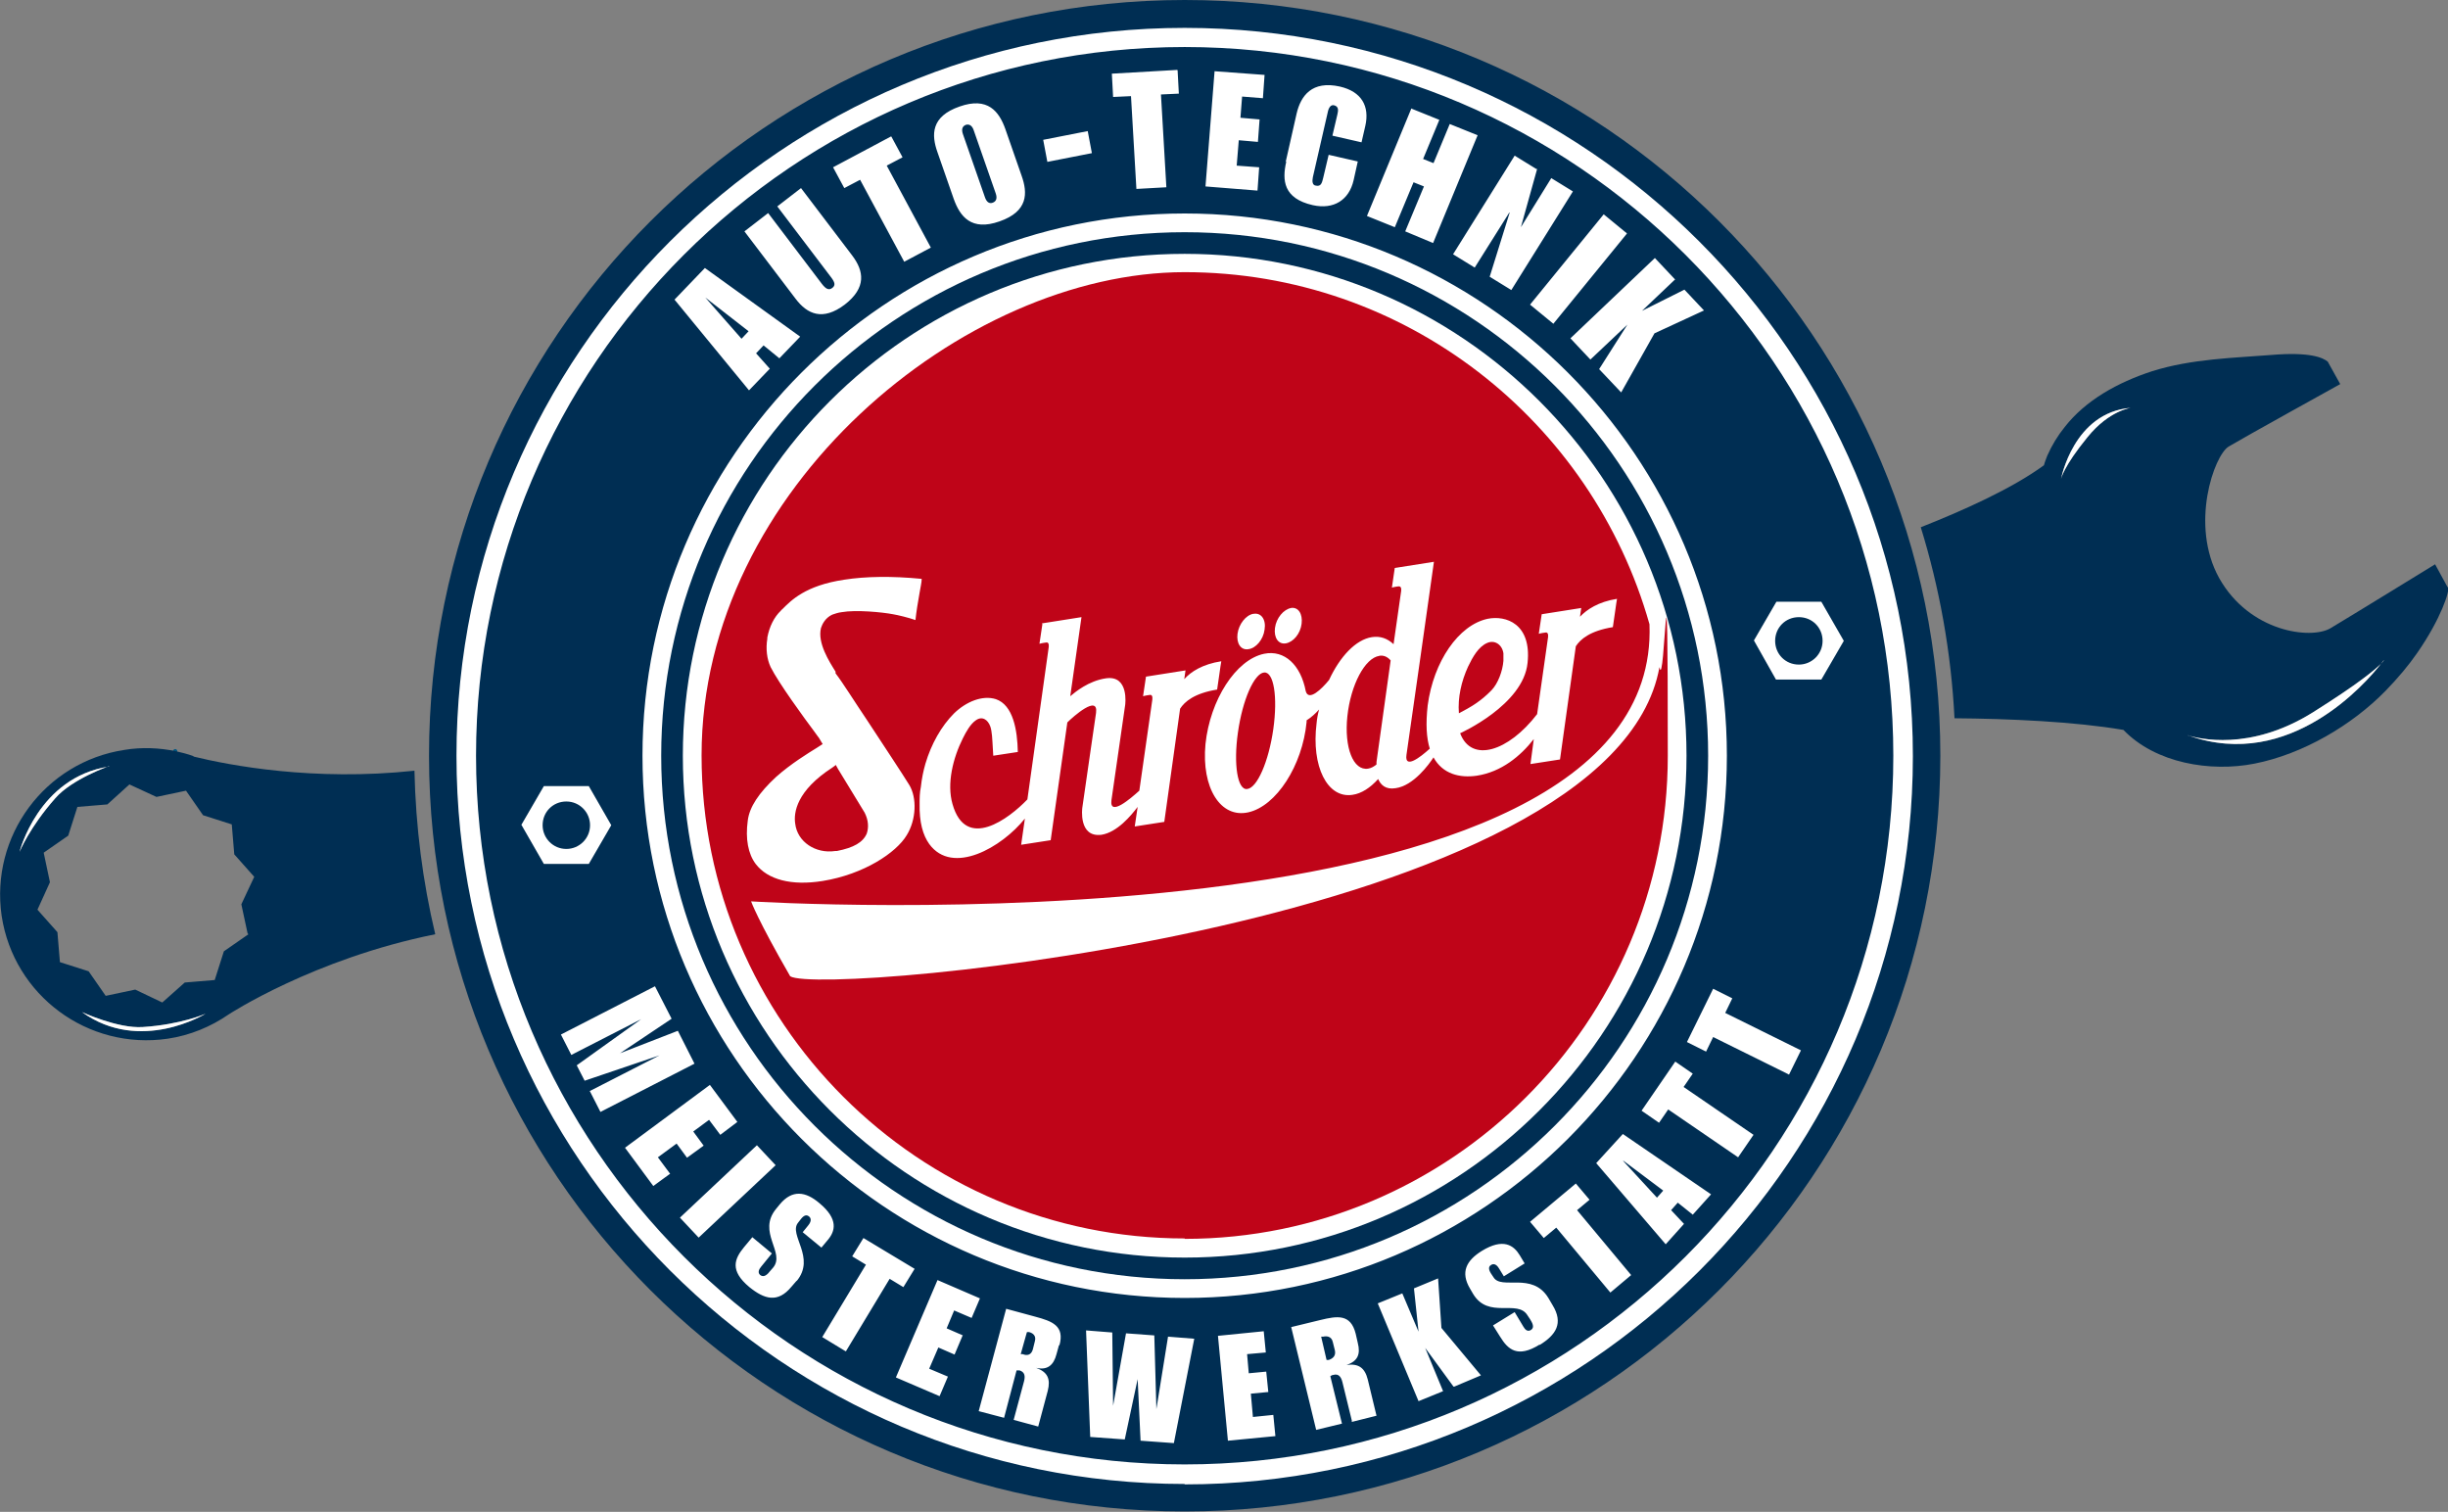 <?xml version="1.0" encoding="UTF-8"?>
<svg xmlns="http://www.w3.org/2000/svg" version="1.1" viewBox="0 0 588.3 363.3">
  <rect x="0" y="0" width="588.3" height="363.3" fill="#808080" stroke="none"/>
  <defs>
    <style>
      .cls-1, .cls-2 {
        fill: none;
      }

      .cls-3 {
        fill: #002e53;
      }

      .cls-4 {
        fill: #fff;
      }

      .cls-5 {
        fill: #bf0418;
      }

      .cls-2 {
        stroke: #005782;
        stroke-linecap: round;
        stroke-linejoin: round;
      }
    </style>
  </defs>
  <!-- Generator: Adobe Illustrator 28.6.0, SVG Export Plug-In . SVG Version: 1.2.0 Build 709)  -->
  <g>
    <g id="Ebene_1">
      <g>
        <g>
          <path class="cls-4" d="M463.2,179.9c0,98.9-80.2,179.1-179.1,179.1s-179.1-80.2-179.1-179.1S185.2.8,284.1.8s179.1,80.2,179.1,179.1Z"/>
          <g>
            <polygon class="cls-1" points="56.4 205.6 55.7 198.4 48.9 196.1 44.7 190.2 37.7 191.7 31.1 188.7 25.8 193.5 18.6 194.2 16.4 201 10.4 205.2 12 212.2 8.9 218.8 13.7 224.2 14.4 231.3 21.3 233.5 25.4 239.5 32.5 238 39 241 44.3 236.2 51.6 235.5 53.7 228.7 59.7 224.5 58.1 217.5 61.2 210.9 56.4 205.6"/>
            <line class="cls-2" x1="42.1" y1="180.5" x2="42.1" y2="180.5"/>
            <path class="cls-3" d="M46.5,181.7c-1.4-.5-2.9-.9-4.3-1.2-4-.8-8.1-1-12.3-.3-19.1,2.9-32.3,20.7-29.5,39.9,2.9,19.1,20.7,32.3,39.9,29.5,5.4-.8,10.4-2.9,14.6-5.8,0,0,20.4-13.4,49.7-19.3-3-12.6-4.7-25.8-5-39.3-24.3,2.6-44.5-1.3-53.1-3.4ZM26.2,184.1s-8.9,3.1-12.9,7.7c-6.2,7-8.6,12.9-8.6,12.9,0,0,4.5-17.9,21.5-20.5ZM19.7,243.2s8.6,4,14.6,3.6c9.3-.6,15.1-3.2,15.1-3.2,0,0-15.7,9.7-29.7-.4ZM59.7,224.5l-5.9,4.1-2.2,6.9-7.2.6-5.4,4.8-6.5-3.1-7.1,1.5-4.1-5.9-6.9-2.2-.6-7.2-4.8-5.4,3-6.6-1.5-7.1,5.9-4.1,2.2-6.9,7.2-.6,5.3-4.8,6.5,3,7.1-1.5,4.1,5.9,6.9,2.2.6,7.2,4.8,5.4-3.1,6.6,1.5,7Z"/>
            <path class="cls-3" d="M588.2,141.1l-3-5.5s-20.5,12.6-25.2,15.4c-4.7,2.7-19.4.9-26.7-12.1-7.1-12.8-1.2-29.5,2.3-31.6,3.5-2.1,26.8-15,26.8-15l-3-5.4c-1.1-.9-4.1-2.4-13.6-1.6-8.7.7-19.1.9-28.6,3.9-8.3,2.7-16,7-21,13.4-1.7,2.1-3.1,4.4-4.2,6.9-.3.8-.6,1.5-.8,2.3-7.8,5.7-19.5,10.9-29.6,14.9,4.5,14.6,7.3,30,8.1,45.9,13.1.1,28.9.8,40.6,2.8,7.7,8,20.9,10.2,31.5,8.1,11.7-2.3,23.5-9.3,31.5-17.5,3.1-3.2,5.6-6.2,7.6-9.1,5.7-8.2,7.9-15,7.4-15.8ZM501.7,105c-5.9,7.2-6.4,10.1-6.4,10.1,0,0,3-16,16.8-17.1,0,0-5.2.6-10.4,7ZM526.1,176.8c-.2,0-.3-.1-.3-.1.1,0,.2,0,.3.1,2.1.6,14.5,3.9,29.7-5.6,11.3-7.1,15.1-10.4,16.4-11.7.4-.5.7-.9.7-.9,0,0,0,.2-.7.9-3.6,4.6-21.9,25.8-46.1,17.3Z"/>
            <path class="cls-3" d="M284.7,307.4c69.4,0,125.8-56.4,125.8-125.8s-56.4-125.8-125.8-125.8-125.8,56.4-125.8,125.8,56.4,125.8,125.8,125.8ZM164.1,181.6c0-66.5,54.1-120.6,120.6-120.6s120.6,54.1,120.6,120.6-54.1,120.6-120.6,120.6-120.6-54.1-120.6-120.6Z"/>
            <polygon class="cls-3" points="169.5 71.5 178.2 81.4 179.9 79.6 169.5 71.5 169.5 71.5"/>
            <path class="cls-3" d="M236.7,47.4c.3.9.9,1.7,1.9,1.3,1-.4,1-1.3.7-2.2l-5.3-15.2c-.3-.9-.9-1.6-1.9-1.3-1,.4-1,1.3-.7,2.2l5.3,15.2Z"/>
            <polygon class="cls-3" points="399.7 286.1 390.1 278.9 390.1 279 398.2 287.8 399.7 286.1"/>
            <path class="cls-3" d="M284.7,0C184.4,0,103.1,81.3,103.1,181.6s81.3,181.6,181.6,181.6,181.6-81.3,181.6-181.6S385.1,0,284.7,0ZM284.7,356.6c-96.5,0-175-78.5-175-175S188.3,6.7,284.7,6.7s175,78.5,175,175-78.5,175-175,175Z"/>
            <path class="cls-3" d="M247.3,320.1h-.5c0-.1-1.5,5.3-1.5,5.3h.5c.9.4,2,.3,2.4-1.1l.5-2c.4-1.4-.6-2-1.4-2.2Z"/>
            <path class="cls-3" d="M320.3,322.5c-.3-1.4-1.5-1.5-2.3-1.3h-.5c0,.1,1.3,5.6,1.3,5.6h.5c.9-.3,1.8-.9,1.5-2.3l-.5-2Z"/>
            <path class="cls-3" d="M284.7,11.3c-93.9,0-170.3,76.4-170.3,170.3s76.4,170.3,170.3,170.3,170.3-76.4,170.3-170.3S378.6,11.3,284.7,11.3ZM437.6,163.3h-10.8s-5.3-9.4-5.3-9.4l5.4-9.3h10.8s5.4,9.4,5.4,9.4l-5.4,9.3ZM402.6,67.1l-8,7.6h0c0,0,10.2-5.1,10.2-5.1l4.7,5-11.9,5.5-8,14.2-5.3-5.6,6.8-10.7h0c0,0-8.9,8.4-8.9,8.4l-4.8-5.1,20.3-19.3,4.8,5.1ZM391,56.1l-17.7,21.7-5.6-4.6,17.7-21.7,5.6,4.6ZM369.4,40.6l-3.9,14h0s7.3-11.8,7.3-11.8l5.2,3.2-14.8,23.7-5.2-3.2,4.8-15.4h-.1c0,0-8.3,13.2-8.3,13.2l-5.2-3.2,14.8-23.7,5.2,3.2ZM339.2,26.1l6.7,2.7-3.9,9.4,2.5,1,3.9-9.4,6.7,2.7-10.7,25.9-6.7-2.8,4.5-10.8-2.5-1-4.5,10.8-6.7-2.7,10.7-25.9ZM309,38.8l2.6-11.5c1-4.3,3.7-8,10.4-6.5,5.2,1.2,7.2,4.7,6.1,9.5l-.9,3.9-7-1.6,1.2-5.1c.2-.9.4-1.9-.8-2.2-.8-.2-1.3.6-1.5,1.6l-3.6,15.7c-.2,1-.1,1.9.7,2,1.3.3,1.5-.7,1.8-1.9l1.3-5.5,7,1.6-1,4.5c-1.1,4.8-4.8,7.1-9.8,6-7.1-1.6-7.4-6-6.4-10.4ZM291.7,17.1l12.2.9-.4,5.6-5-.4-.4,5.1,4.6.4-.4,5.4-4.6-.4-.5,6.1,5.4.4-.4,5.6-12.5-1,2.2-27.9ZM283,16.9l.3,5.6-4.3.2,1.3,22.3-7.2.4-1.3-22.3-4.3.2-.3-5.6,15.7-.9ZM261.4,31.5l1,5.3-10.7,2.1-1-5.3,10.7-2.1ZM230.6,25.6c6.8-2.4,9.5,1.2,11,5.4l3.9,11.2c1.5,4.2,1.6,8.6-5.3,11-6.8,2.4-9.5-1.2-11-5.4l-3.9-11.2c-1.5-4.2-1.6-8.6,5.3-11ZM214.2,32.8l2.7,5-3.8,2,10.6,19.7-6.4,3.4-10.6-19.7-3.8,2-2.7-5,13.9-7.4ZM184.6,51.2l12.9,17c1,1.3,1.7,1.6,2.5,1,.8-.6.7-1.3-.3-2.6l-12.9-17,5.7-4.4,12.3,16.2c2.8,3.7,3.5,7.7-1.8,11.8-5.3,4-9,2.3-11.8-1.4l-12.3-16.2,5.7-4.4ZM169.4,64.4l22.9,16.5-5,5.2-3.8-3.1-1.8,1.9,3.3,3.7-5,5.2-17.9-21.8,7.2-7.5ZM146.9,198.3l-5.4,9.3h-10.8s-5.4-9.4-5.4-9.4l5.4-9.3h10.8s5.4,9.4,5.4,9.4ZM154.4,181.6c0-71.8,58.5-130.3,130.3-130.3s130.3,58.5,130.3,130.3-58.5,130.3-130.3,130.3-130.3-58.5-130.3-130.3ZM141.7,262.2l16.8-8.6h0c0,0-18,6.1-18,6.1l-1.9-3.7,15.5-11.1h0c0,0-16.8,8.6-16.8,8.6l-2.5-4.9,22.6-11.6,4,7.8-12.4,8.3h0c0,0,13.9-5.4,13.9-5.4l4,7.9-22.6,11.6-2.5-4.9ZM161.1,282l-4.1,3-6.8-9.2,20.4-15.1,6.6,8.9-4.1,3.1-2.7-3.6-3.8,2.8,2.5,3.4-4,2.9-2.5-3.4-4.5,3.3,2.9,3.9ZM163.4,292.6l18.5-17.4,4.5,4.8-18.5,17.4-4.5-4.8ZM191.5,307.7l-1.3,1.5c-3.3,4-6.5,3-10.1.1-4.8-4-3.6-6.8-1.3-9.6l2-2.4,4.7,3.9-2.6,3.2c-.5.6-.9,1.4-.2,2,.9.7,1.8-.2,2.4-1l.7-.8c3-3.6-3.9-8.5.7-14.1l.9-1.1c3-3.6,6.2-3.1,9.5-.3,4.7,3.9,3.8,6.8,2,8.9l-1.5,1.8-4.5-3.7,1.3-1.6c1-1.2.6-1.9.2-2.2-.5-.4-1.1-.4-1.9.6l-.7.9c-2.4,2.9,4.4,8.4-.4,14.1ZM203.2,324.7l-5.6-3.4,10.5-17.4-3.3-2,2.7-4.4,12.3,7.4-2.7,4.4-3.3-2-10.5,17.4ZM231.3,321l-1.9,4.5-3.9-1.7-2.2,5.1,4.5,1.9-2,4.7-10.5-4.5,10-23.4,10.2,4.4-2,4.7-4.2-1.8-1.8,4.3,3.9,1.7ZM254.5,323.2l-.6,2.2c-.7,2.7-2.2,3.9-4.9,3.3h0c2.8,1,3.5,2.7,2.8,5.5l-2.3,8.6-5.9-1.6,2.5-9.3c.3-1.2.2-2.2-1.1-2.6-.3,0-.5,0-.7,0l-3,11.4-6.1-1.6,6.6-24.6,7,1.9c4.1,1.1,7.1,2.2,5.8,6.9ZM282.4,346.8l-8.3-.6-.7-14.8h0s-3.1,14.5-3.1,14.5l-8.3-.6-1-25.6,6.3.5.2,17.6h0l3.1-17.4,6.8.5.5,17.7h0s2.8-17.4,2.8-17.4l6.3.5-4.9,25.1ZM295.1,346.3l-2.4-25.3,11-1.1.5,5.1-4.5.4.4,4.6,4.2-.4.5,4.9-4.2.4.5,5.6,4.9-.5.5,5.1-11.4,1.1ZM324.9,341.5l-2.3-9.4c-.3-1.2-.9-2.1-2.2-1.7-.3,0-.5.2-.7.3l2.8,11.4-6.2,1.5-6-24.7,7-1.7c4.1-1,7.3-1.5,8.5,3.3l.5,2.2c.7,2.7,0,4.4-2.7,5.3h0c2.9-.4,4.4.7,5.1,3.5l2.1,8.7-6,1.5ZM349.3,333.2l-6.8-9.3h0s4.3,10.4,4.3,10.4l-5.9,2.4-9.8-23.5,5.9-2.4,3.9,9.2h0s-1.1-10.4-1.1-10.4l5.8-2.4.8,11.9,9.5,11.4-6.4,2.7ZM370,323.1c-5.3,3.3-7.6,1.2-9.5-1.9l-1.7-2.7,5.2-3.2,2.1,3.5c.4.7,1,1.3,1.8.8,1-.6.3-1.8-.2-2.6l-.6-.9c-2.4-4-9.4,1-13.1-5.2l-.7-1.2c-2.4-4-.9-6.8,2.8-9.1,5.2-3.2,7.7-1.3,9.1,1l1.2,2-5,3.1-1.1-1.8c-.8-1.4-1.6-1.2-2-.9-.5.3-.7.9,0,2l.6.9c1.9,3.2,9.3-1.4,13.2,5l1,1.7c2.7,4.4.8,7.2-3.1,9.6ZM387,310.6l-13-15.6-3,2.5-3.3-3.9,11-9.2,3.3,3.9-3,2.5,13,15.6-5,4.2ZM406.7,291.8l-3.5-2.8-1.6,1.8,3.1,3.3-4.4,4.9-16.7-19.5,6.4-7,21.2,14.5-4.4,4.9ZM417.7,278.1l-16.8-11.5-2.2,3.2-4.2-2.9,8.1-11.8,4.2,2.9-2.2,3.2,16.8,11.5-3.7,5.4ZM429.9,258.2l-18.2-9-1.7,3.5-4.6-2.3,6.3-12.8,4.6,2.3-1.7,3.5,18.2,9-2.9,5.9Z"/>
            <path class="cls-5" d="M284.7,297.7c64,0,116.1-52.1,116.1-116.1s-.7-14.4-2-21.3c-11.1,62.1-201.1,79.2-208.9,74.3-7.9-13.7-9.4-18-9.4-18,0,0,219,13.7,215.9-66.6-13.8-48.8-58.6-84.6-111.7-84.6s-116.1,52.1-116.1,116.1,52.1,116.1,116.1,116.1ZM335.1,136.5l9.5-1.5s-6.3,44.6-6.6,46.4c-.5,3.5,3.3.6,5.6-1.5-.8-2.6-1-5.9-.5-10.4,1.4-10.5,7.4-19.3,14.4-20.8,4.4-.9,10.6,1.2,9.6,10.6-1,10.1-16.2,16.9-16.2,16.9,2.7,7.2,11.6,4.4,18.5-4.6l2.6-18.3s.3-1.5-.6-1.3c-.9.1-1.6.3-1.6.3l.7-4.7,9.5-1.5-.3,2.1c1.6-1.7,4.4-3.6,8.9-4.3-.2,1-.7,5-1,6.8-5.5.9-7.8,2.9-8.9,4.6l-3.8,27.2-7.1,1.1.8-6c-3.2,4.1-7.8,7.9-13.7,8.8-4.1.6-8.2-.4-10.4-4.4-1.1,1.7-4.8,6.8-9.1,7.4-2.4.4-3.6-.8-4.2-2.2-1.9,2.1-4,3.5-6.2,3.8-6,.9-9.9-6.8-8.6-17.2.1-1.1.3-2.2.6-3.3-.9,1-1.9,1.9-3,2.6,0,.1,0,.3,0,.4-1,10.5-7.3,20.2-14,21.7-6.7,1.5-11.3-5.9-10.3-16.4,1.1-10.6,7.3-20.3,14.1-21.7,4.9-1,8.8,2.7,10,9,.7,2.5,3.8-.5,5.6-2.7,2.6-5.6,6.4-9.7,10.3-10.3,2-.3,3.7.3,5.2,1.7l1.8-12.6s.3-1.4-.6-1.3c-.9.1-1.6.3-1.6.3l.7-4.8ZM310.2,146.1c1.8-.3,2.9,1.4,2.6,3.8-.3,2.4-2,4.4-3.8,4.7-1.8.3-2.9-1.4-2.6-3.7.3-2.4,2.1-4.5,3.9-4.8ZM301.3,147.5c1.8-.3,3,1.4,2.6,3.8-.3,2.4-2.1,4.5-3.9,4.7-1.8.3-2.9-1.4-2.6-3.7.3-2.3,2-4.5,3.8-4.8ZM250.4,149.8l9.5-1.5-2.7,19c1.2-1,4.4-3.7,8.6-4.3,5.6-.8,4.6,6.4,4.6,6.4l-3.3,22.9c-.5,4,4.6-.4,6.7-2.3l3.1-21.7s.3-1.5-.6-1.3c-.9.1-1.6.3-1.6.3l.7-4.7,9.5-1.5-.3,2.1c1.6-1.8,4.4-3.6,8.9-4.3-.2,1-.7,5-1,6.8-5.5.9-7.8,2.9-8.9,4.6l-3.8,27.2-7.1,1.1.7-4.7c-1.6,2.1-4.9,6.1-8.7,6.7-5.6.7-4.6-6.5-4.6-6.5,1.2-8.2,3.1-21.6,3.3-22.8.6-4.5-5.5.9-6.9,2.3l-4,28.3-7.1,1.1.9-6.3c-5.5,6.9-17.4,13.8-23,6.1-1.5-2.1-2.4-5.2-2.3-9.7,0-1.2,0-2.6.3-4,.2-1.9.6-3.9,1.1-5.6,1.4-4.7,3.8-9,6.9-12.1,2.9-2.8,6.8-4.4,10-3.4,4.2,1.4,5.2,7.5,5.3,12.7l-5.9.9-.2-3.4s-.1-2.5-.5-3.6c-.6-1.7-2-2.6-3.5-1.5-1.3.9-2.3,2.7-3.1,4.3-2.4,4.8-3.9,10.9-2.5,15.8,3.2,11.4,13.6,3.5,18-1.1l5.1-36.4s.3-1.5-.6-1.3c-.9.1-1.6.3-1.6.3l.7-4.7ZM184.4,153.2c.5-2.6,1.6-4.9,3.3-6.5,0-.1.2-.2.3-.3,2.1-2.1,5.5-5.7,14.9-7.1,5.1-.8,11.4-.9,18.6-.2,0,.9-.3,2-.5,3.3-.4,2.2-.8,4.7-1,6.6-1.7-.6-4.2-1.2-5.4-1.4-2.6-.5-8.9-1.1-12.3-.5-.9.1-1.7.4-2.3.6-1.7.8-2.4,2.3-2.7,3.2-.9,3.6,2,8.1,3.5,10.5v.4c1.7,2.2,4.5,6.7,7.6,11.3,4.2,6.4,8.5,12.9,10.1,15.5,1.9,3.1,1.7,8.4-.6,12.1-2.5,4.2-10.3,9.4-20.2,11-7.5,1.2-13.2-.3-16.1-4.1-1.8-2.4-2.5-6-1.9-10.4.4-3.3,2.7-6.7,6.8-10.5,3.6-3.2,7.7-5.7,9.8-7l1.4-.9-.9-1.5c0,0-.4-.5-1.1-1.5-2.4-3.2-8.6-11.7-10.5-15.5-.9-1.9-1.2-4.4-.8-6.8Z"/>
            <path class="cls-5" d="M303.8,161.6c-2.4.2-5.2,6.6-6.3,14.4-1.1,7.7-.1,13.9,2.2,13.6,2.4-.2,5.2-6.6,6.3-14.4,1.1-7.8.1-13.8-2.2-13.6Z"/>
            <path class="cls-5" d="M200.9,183.8l-.8.6c-8.7,5.6-9.4,10.9-9,13.5.5,4.4,4.9,7.3,9.6,6.6.2,0,.3,0,.4,0,4.1-.8,6.3-2.1,7.2-4.2.5-1.5.4-3.2-.5-5-.2-.4-1.2-1.9-6.4-10.5l-.5-.9Z"/>
            <path class="cls-5" d="M331.5,157.6c-3.5.5-6.9,7-7.7,14.5-.8,7.5,1.4,13.2,5,12.6.7-.1,1.4-.5,2-1,0-.4,0-.6,0-.6l3.4-24.4c-.8-.9-1.7-1.3-2.8-1.1Z"/>
            <path class="cls-5" d="M361.3,158.8c0-.6,0-1.2,0-1.8-.3-2.1-2.1-3.3-3.9-2.5-2.1.9-3.5,3.4-4.6,5.7-1.6,3.5-2.5,7.4-2.2,11.2,2.9-1.5,5.3-2.9,7.9-5.6,1.5-1.6,2.6-4.5,2.8-7Z"/>
            <path class="cls-3" d="M136.1,204c3.1,0,5.7-2.5,5.7-5.7,0-3.1-2.5-5.7-5.7-5.7-3.2,0-5.7,2.5-5.7,5.7,0,3.1,2.5,5.7,5.7,5.7Z"/>
            <path class="cls-3" d="M432.3,148.3c-3.2,0-5.7,2.5-5.7,5.7,0,3.2,2.5,5.7,5.7,5.7,3.1,0,5.7-2.5,5.7-5.7,0-3.2-2.5-5.7-5.7-5.7Z"/>
          </g>
        </g>
        <g>
          <path class="cls-4" d="M26.2,184.1s-8.9,3.1-12.9,7.7c-6.2,7-8.6,12.9-8.6,12.9,0,0,4.5-17.9,21.5-20.5ZM19.7,243.2s8.6,4,14.6,3.6c9.3-.6,15.1-3.2,15.1-3.2,0,0-15.7,9.7-29.7-.4Z"/>
          <path class="cls-4" d="M501.7,105c-5.9,7.2-6.4,10.1-6.4,10.1,0,0,3-16,16.8-17.1,0,0-5.2.6-10.4,7ZM526.1,176.8c-.2,0-.3-.1-.3-.1.1,0,.2,0,.3.1,2.1.6,14.5,3.9,29.7-5.6,11.3-7.1,15.1-10.4,16.4-11.7.4-.5.7-.9.7-.9,0,0,0,.2-.7.9-3.6,4.6-21.9,25.8-46.1,17.3Z"/>
        </g>
      </g>
    </g>
  </g>
</svg>